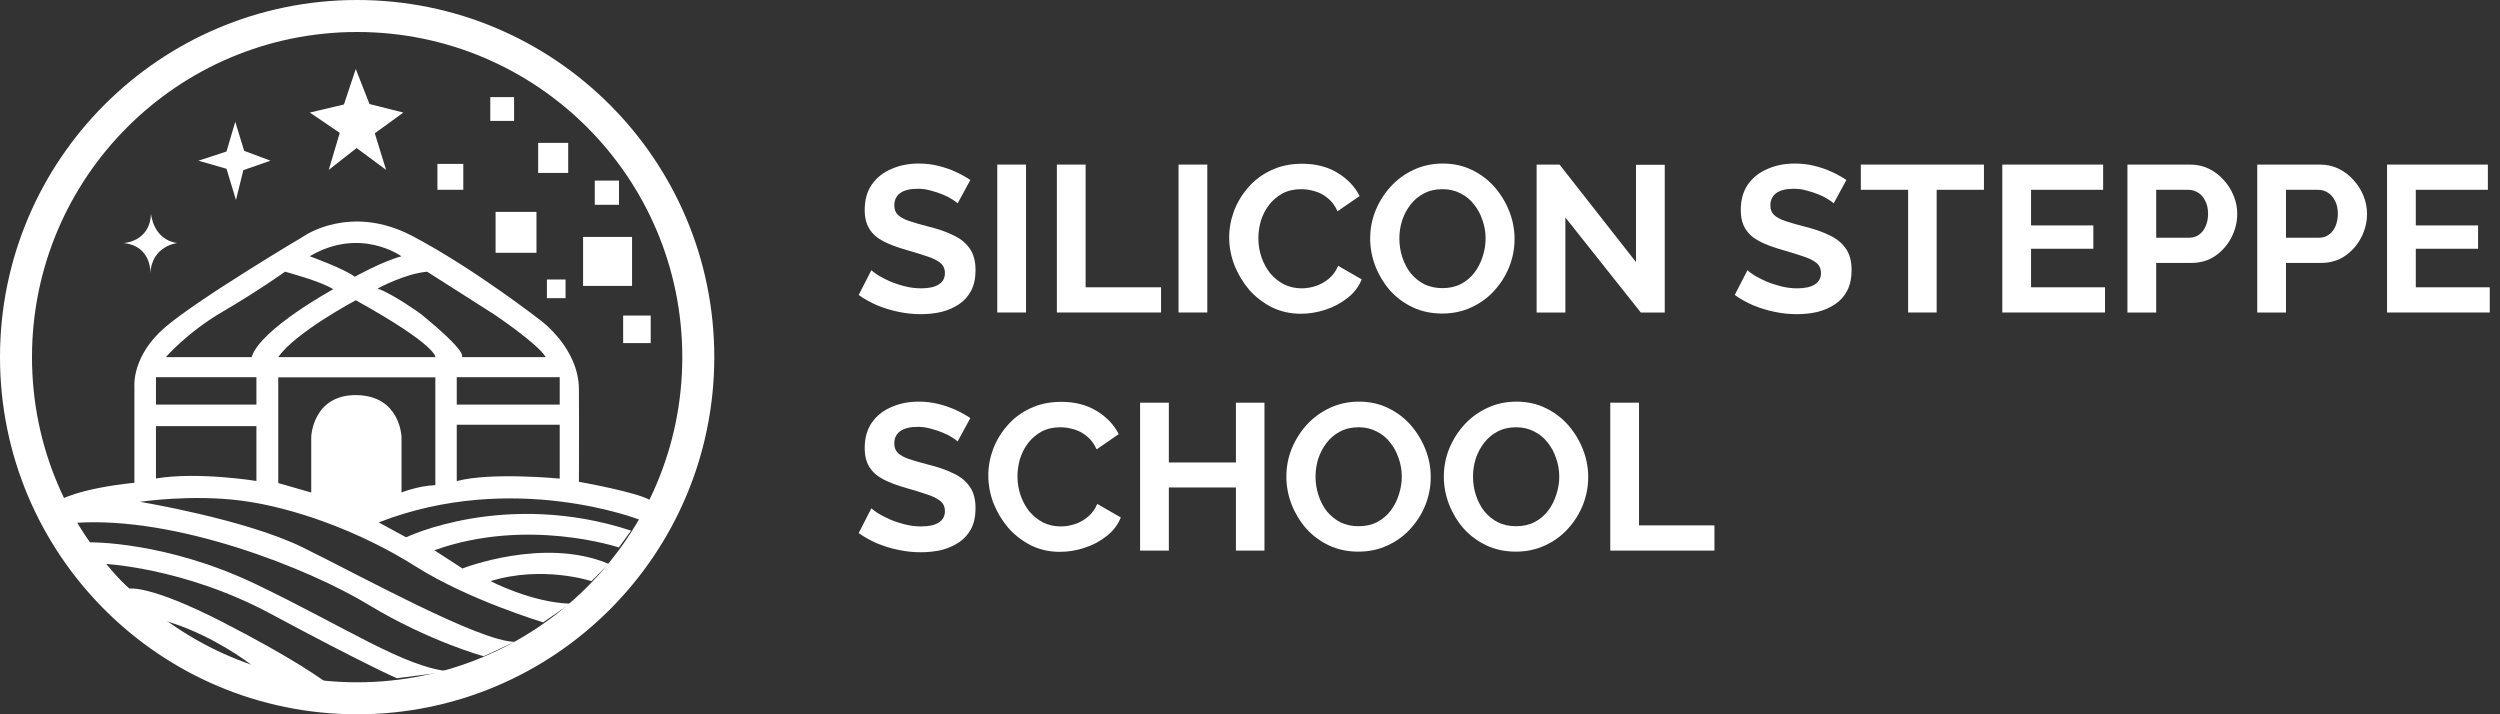 <svg width="168" height="48" viewBox="0 0 168 48" fill="none" xmlns="http://www.w3.org/2000/svg">
<rect x="0" y="0" width="168" height="48" fill="#333333" stroke="none"/>
<path d="M45.85 24C45.85 11.933 36.067 2.15 24 2.15C11.933 2.15 2.15 11.933 2.15 24C2.15 36.067 11.933 45.85 24 45.85C36.067 45.85 45.85 36.067 45.85 24ZM48 24C48 37.255 37.255 48 24 48C10.745 48 9.25228e-06 37.255 0 24C0 10.745 10.745 0 24 0C37.255 9.25452e-06 48 10.745 48 24Z" fill="white"/>
<path d="M42.989 34.948L43.737 33.639C42.923 33.087 38.903 32.377 38.903 32.377C38.903 32.377 38.922 28.89 38.903 26.141C38.884 23.392 36.351 21.55 36.351 21.55C36.351 21.55 31.816 18.007 27.684 15.847C23.561 13.687 20.456 15.847 20.456 15.847C20.456 15.847 13.314 20.082 11.088 21.999C8.854 23.916 9.032 25.945 9.032 25.945V32.442C5.226 32.835 3.964 33.63 3.964 33.63V34.724L7.096 39.847C7.096 39.847 8.723 40.932 11.575 41.867C14.426 42.801 16.707 44.541 16.707 44.541L17.698 45.298L21.794 45.775C21.794 45.775 19.849 44.307 14.94 41.792C10.032 39.277 8.704 39.557 8.704 39.557L6.806 37.874C6.806 37.874 12.285 38.071 18.213 41.259C24.533 44.653 26.665 45.578 26.665 45.578L30.227 45.12C27.198 44.858 23.196 42.128 17.156 39.239C11.126 36.36 6.03 36.444 6.03 36.444L5.077 35.135C11.846 34.677 20.728 38.192 24.785 40.651C28.852 43.11 32.508 44.101 32.508 44.101L34.584 43.129C32.218 43.11 24.187 38.669 20.316 36.771C16.446 34.883 9.406 33.723 9.406 33.723C9.406 33.723 12.855 33.2 16.259 33.648C19.662 34.097 24.122 35.658 27.927 38.061C31.48 40.315 36.5 41.82 36.5 41.82L38.323 40.567C35.724 40.492 32.966 39.052 32.966 39.052C36.463 37.968 39.744 39.052 39.744 39.052L40.904 37.893C36.538 36.051 31.078 38.202 31.078 38.202L29.189 36.977C35.444 34.733 41.586 36.79 41.586 36.79L42.409 35.658C33.957 32.891 27.291 36.107 27.291 36.107L25.449 35.107C34.471 31.582 42.989 34.929 42.989 34.929V34.948ZM37.613 25.346V27.188H30.694V25.346H37.613ZM26.982 17.221C25.73 17.549 23.841 18.596 23.841 18.596C23.131 18.053 20.812 17.221 20.812 17.221C24.215 15.211 26.973 17.221 26.973 17.221H26.982ZM23.907 20.176C29.432 23.242 29.254 24 29.254 24H18.699C19.811 22.364 23.907 20.176 23.907 20.176ZM17.231 32.321C17.231 32.321 13.304 31.685 10.481 32.153V28.637H17.231V32.321ZM17.231 27.188H10.481V25.346H17.231V27.188ZM16.904 24H11.145C11.145 24 12.566 22.345 14.95 20.952C17.334 19.559 19.157 18.259 19.157 18.259C19.157 18.259 21.635 18.923 22.392 19.437C22.392 19.437 17.483 22.12 16.913 23.99L16.904 24ZM29.254 32.601C28.076 32.648 26.982 33.097 26.982 33.097V29.366C26.982 29.366 26.908 26.599 23.972 26.552C21.027 26.505 20.915 29.338 20.915 29.338V33.097L18.699 32.461V25.355H29.254V32.611V32.601ZM28.329 21.13C28.329 21.13 26.412 19.746 25.374 19.39C25.374 19.39 27.169 18.399 28.703 18.259L33.209 21.13C33.209 21.13 36.117 23.074 36.678 24H31.021C31.021 24 31.601 23.813 28.319 21.13H28.329ZM30.694 32.321V28.544H37.613V32.162C37.613 32.162 32.985 31.713 30.694 32.33V32.321Z" fill="white"/>
<path d="M8.302 16.333C8.302 16.333 10.097 16.258 10.144 14.342C10.144 14.342 10.266 16.099 11.911 16.333C11.911 16.333 10.163 16.52 10.107 18.409C10.107 18.409 10.238 16.53 8.302 16.333Z" fill="white"/>
<path d="M13.332 10.799L15.221 10.181L15.81 8.181L16.408 10.135L18.175 10.799L16.352 11.434L15.857 13.444L15.221 11.341L13.332 10.799Z" fill="white"/>
<path d="M20.821 7.564L23.112 7.021L23.907 4.637L24.832 6.993L27.104 7.564L25.187 8.957L25.945 11.415L23.963 9.948L22.093 11.415L22.831 8.929L20.821 7.564Z" fill="white"/>
<path d="M31.134 11.014H29.395V12.753H31.134V11.014Z" fill="white"/>
<path d="M34.546 6.526H32.947V8.125H34.546V6.526Z" fill="white"/>
<path d="M38.183 9.602H36.164V11.621H38.183V9.602Z" fill="white"/>
<path d="M41.596 12.136H39.969V13.762H41.596V12.136Z" fill="white"/>
<path d="M36.051 14.239H33.303V16.988H36.051V14.239Z" fill="white"/>
<path d="M42.474 15.922H39.183V19.213H42.474V15.922Z" fill="white"/>
<path d="M38.005 18.783H36.753V20.036H38.005V18.783Z" fill="white"/>
<path d="M43.727 21.205H41.876V23.056H43.727V21.205Z" fill="white"/>
<path d="M108.21 37V27.06H110.142V35.306H115.21V37H108.21Z" fill="white"/>
<path d="M101.87 37.07C101.142 37.07 100.479 36.93 99.882 36.65C99.294 36.37 98.785 35.992 98.356 35.516C97.936 35.031 97.609 34.49 97.376 33.892C97.142 33.286 97.026 32.665 97.026 32.03C97.026 31.368 97.147 30.738 97.39 30.14C97.642 29.534 97.982 28.997 98.412 28.53C98.85 28.054 99.364 27.681 99.952 27.41C100.549 27.13 101.202 26.99 101.912 26.99C102.63 26.99 103.284 27.135 103.872 27.424C104.469 27.714 104.978 28.101 105.398 28.586C105.818 29.072 106.144 29.613 106.378 30.21C106.611 30.808 106.728 31.424 106.728 32.058C106.728 32.712 106.606 33.342 106.364 33.948C106.121 34.546 105.78 35.082 105.342 35.558C104.912 36.025 104.399 36.394 103.802 36.664C103.214 36.935 102.57 37.07 101.87 37.07ZM98.986 32.03C98.986 32.46 99.051 32.875 99.182 33.276C99.312 33.678 99.499 34.037 99.742 34.354C99.994 34.662 100.297 34.91 100.652 35.096C101.016 35.274 101.426 35.362 101.884 35.362C102.35 35.362 102.766 35.269 103.13 35.082C103.494 34.886 103.797 34.63 104.04 34.312C104.282 33.986 104.464 33.626 104.586 33.234C104.716 32.833 104.782 32.432 104.782 32.03C104.782 31.601 104.712 31.19 104.572 30.798C104.441 30.397 104.25 30.042 103.998 29.734C103.755 29.417 103.452 29.17 103.088 28.992C102.733 28.806 102.332 28.712 101.884 28.712C101.408 28.712 100.988 28.81 100.624 29.006C100.269 29.193 99.97 29.445 99.728 29.762C99.485 30.08 99.298 30.434 99.168 30.826C99.046 31.218 98.986 31.62 98.986 32.03Z" fill="white"/>
<path d="M91.288 37.07C90.56 37.07 89.897 36.93 89.3 36.65C88.712 36.37 88.203 35.992 87.774 35.516C87.354 35.031 87.027 34.49 86.794 33.892C86.56 33.286 86.444 32.665 86.444 32.03C86.444 31.368 86.565 30.738 86.808 30.14C87.06 29.534 87.4 28.997 87.83 28.53C88.268 28.054 88.782 27.681 89.37 27.41C89.967 27.13 90.62 26.99 91.33 26.99C92.048 26.99 92.702 27.135 93.29 27.424C93.887 27.714 94.396 28.101 94.816 28.586C95.236 29.072 95.562 29.613 95.796 30.21C96.029 30.808 96.146 31.424 96.146 32.058C96.146 32.712 96.024 33.342 95.782 33.948C95.539 34.546 95.198 35.082 94.76 35.558C94.33 36.025 93.817 36.394 93.22 36.664C92.632 36.935 91.988 37.07 91.288 37.07ZM88.404 32.03C88.404 32.46 88.469 32.875 88.6 33.276C88.73 33.678 88.917 34.037 89.16 34.354C89.412 34.662 89.715 34.91 90.07 35.096C90.434 35.274 90.844 35.362 91.302 35.362C91.768 35.362 92.184 35.269 92.548 35.082C92.912 34.886 93.215 34.63 93.458 34.312C93.7 33.986 93.882 33.626 94.004 33.234C94.134 32.833 94.2 32.432 94.2 32.03C94.2 31.601 94.13 31.19 93.99 30.798C93.859 30.397 93.668 30.042 93.416 29.734C93.173 29.417 92.87 29.17 92.506 28.992C92.151 28.806 91.75 28.712 91.302 28.712C90.826 28.712 90.406 28.81 90.042 29.006C89.687 29.193 89.388 29.445 89.146 29.762C88.903 30.08 88.716 30.434 88.586 30.826C88.464 31.218 88.404 31.62 88.404 32.03Z" fill="white"/>
<path d="M84.972 27.06V37H83.054V32.758H78.546V37H76.614V27.06H78.546V31.078H83.054V27.06H84.972Z" fill="white"/>
<path d="M66.414 31.96C66.414 31.354 66.522 30.761 66.736 30.182C66.96 29.594 67.282 29.062 67.702 28.586C68.122 28.101 68.636 27.718 69.242 27.438C69.849 27.149 70.54 27.004 71.314 27.004C72.229 27.004 73.018 27.205 73.68 27.606C74.352 28.008 74.852 28.53 75.178 29.174L73.694 30.196C73.526 29.823 73.307 29.529 73.036 29.314C72.766 29.09 72.476 28.936 72.168 28.852C71.86 28.759 71.557 28.712 71.258 28.712C70.773 28.712 70.348 28.81 69.984 29.006C69.63 29.202 69.331 29.459 69.088 29.776C68.846 30.094 68.664 30.448 68.542 30.84C68.43 31.232 68.374 31.624 68.374 32.016C68.374 32.455 68.444 32.88 68.584 33.29C68.724 33.692 68.92 34.051 69.172 34.368C69.434 34.676 69.742 34.924 70.096 35.11C70.46 35.288 70.857 35.376 71.286 35.376C71.594 35.376 71.907 35.325 72.224 35.222C72.542 35.12 72.836 34.956 73.106 34.732C73.377 34.508 73.587 34.219 73.736 33.864L75.318 34.774C75.122 35.269 74.8 35.689 74.352 36.034C73.914 36.38 73.419 36.641 72.868 36.818C72.318 36.996 71.772 37.084 71.23 37.084C70.521 37.084 69.872 36.94 69.284 36.65C68.696 36.352 68.188 35.96 67.758 35.474C67.338 34.98 67.007 34.429 66.764 33.822C66.531 33.206 66.414 32.586 66.414 31.96Z" fill="white"/>
<path d="M64.353 29.664C64.287 29.599 64.166 29.51 63.989 29.398C63.821 29.286 63.611 29.179 63.358 29.076C63.116 28.974 62.85 28.885 62.56 28.81C62.271 28.726 61.977 28.684 61.678 28.684C61.156 28.684 60.759 28.782 60.489 28.978C60.227 29.174 60.096 29.45 60.096 29.804C60.096 30.075 60.181 30.29 60.349 30.448C60.517 30.607 60.769 30.742 61.105 30.854C61.441 30.966 61.861 31.088 62.364 31.218C63.018 31.377 63.583 31.573 64.058 31.806C64.544 32.03 64.912 32.329 65.165 32.702C65.426 33.066 65.556 33.552 65.556 34.158C65.556 34.69 65.459 35.148 65.263 35.53C65.067 35.904 64.796 36.207 64.451 36.44C64.105 36.674 63.713 36.846 63.275 36.958C62.836 37.061 62.369 37.112 61.874 37.112C61.38 37.112 60.885 37.061 60.391 36.958C59.896 36.856 59.42 36.711 58.962 36.524C58.505 36.328 58.085 36.095 57.703 35.824L58.556 34.158C58.641 34.242 58.79 34.354 59.005 34.494C59.219 34.625 59.48 34.76 59.788 34.9C60.096 35.031 60.432 35.143 60.797 35.236C61.16 35.33 61.529 35.376 61.903 35.376C62.425 35.376 62.822 35.288 63.093 35.11C63.363 34.933 63.498 34.681 63.498 34.354C63.498 34.056 63.391 33.822 63.176 33.654C62.962 33.486 62.663 33.342 62.281 33.22C61.898 33.09 61.445 32.95 60.922 32.8C60.297 32.623 59.775 32.427 59.355 32.212C58.934 31.988 58.622 31.708 58.416 31.372C58.211 31.036 58.108 30.616 58.108 30.112C58.108 29.431 58.267 28.862 58.584 28.404C58.911 27.938 59.35 27.588 59.901 27.354C60.451 27.112 61.062 26.99 61.734 26.99C62.201 26.99 62.64 27.042 63.05 27.144C63.471 27.247 63.862 27.382 64.227 27.55C64.591 27.718 64.917 27.9 65.207 28.096L64.353 29.664Z" fill="white"/>
<path d="M167.311 19.306V21H160.409V11.06H167.185V12.754H162.341V15.148H166.527V16.716H162.341V19.306H167.311Z" fill="white"/>
<path d="M151.686 21V11.06H155.9C156.358 11.06 156.778 11.153 157.16 11.34C157.543 11.527 157.874 11.779 158.154 12.096C158.444 12.413 158.668 12.768 158.826 13.16C158.985 13.552 159.064 13.953 159.064 14.364C159.064 14.924 158.934 15.456 158.672 15.96C158.411 16.464 158.052 16.875 157.594 17.192C157.137 17.509 156.596 17.668 155.97 17.668H153.618V21H151.686ZM153.618 15.974H155.858C156.092 15.974 156.302 15.909 156.488 15.778C156.675 15.647 156.824 15.461 156.936 15.218C157.048 14.966 157.104 14.681 157.104 14.364C157.104 14.019 157.039 13.725 156.908 13.482C156.787 13.239 156.624 13.057 156.418 12.936C156.222 12.815 156.008 12.754 155.774 12.754H153.618V15.974Z" fill="white"/>
<path d="M142.964 21V11.06H147.178C147.635 11.06 148.055 11.153 148.438 11.34C148.82 11.527 149.152 11.779 149.432 12.096C149.721 12.413 149.945 12.768 150.104 13.16C150.262 13.552 150.342 13.953 150.342 14.364C150.342 14.924 150.211 15.456 149.95 15.96C149.688 16.464 149.329 16.875 148.872 17.192C148.414 17.509 147.873 17.668 147.248 17.668H144.896V21H142.964ZM144.896 15.974H147.136C147.369 15.974 147.579 15.909 147.766 15.778C147.952 15.647 148.102 15.461 148.214 15.218C148.326 14.966 148.382 14.681 148.382 14.364C148.382 14.019 148.316 13.725 148.186 13.482C148.064 13.239 147.901 13.057 147.696 12.936C147.5 12.815 147.285 12.754 147.052 12.754H144.896V15.974Z" fill="white"/>
<path d="M141.457 19.306V21H134.555V11.06H141.331V12.754H136.487V15.148H140.673V16.716H136.487V19.306H141.457Z" fill="white"/>
<path d="M133.321 12.754H130.143V21H128.225V12.754H125.047V11.06H133.321V12.754Z" fill="white"/>
<path d="M123.224 13.664C123.158 13.599 123.037 13.51 122.86 13.398C122.692 13.286 122.482 13.179 122.23 13.076C121.987 12.974 121.721 12.885 121.432 12.81C121.142 12.726 120.848 12.684 120.55 12.684C120.027 12.684 119.63 12.782 119.36 12.978C119.098 13.174 118.968 13.45 118.968 13.804C118.968 14.075 119.052 14.29 119.22 14.448C119.388 14.607 119.64 14.742 119.976 14.854C120.312 14.966 120.732 15.088 121.236 15.218C121.889 15.377 122.454 15.573 122.93 15.806C123.415 16.03 123.784 16.329 124.036 16.702C124.297 17.066 124.428 17.552 124.428 18.158C124.428 18.69 124.33 19.148 124.134 19.53C123.938 19.904 123.667 20.207 123.322 20.44C122.976 20.674 122.584 20.846 122.146 20.958C121.707 21.061 121.24 21.112 120.746 21.112C120.251 21.112 119.756 21.061 119.262 20.958C118.767 20.856 118.291 20.711 117.834 20.524C117.376 20.328 116.956 20.095 116.574 19.824L117.428 18.158C117.512 18.242 117.661 18.354 117.876 18.494C118.09 18.625 118.352 18.76 118.66 18.9C118.968 19.031 119.304 19.143 119.668 19.236C120.032 19.33 120.4 19.376 120.774 19.376C121.296 19.376 121.693 19.288 121.964 19.11C122.234 18.933 122.37 18.681 122.37 18.354C122.37 18.056 122.262 17.822 122.048 17.654C121.833 17.486 121.534 17.342 121.152 17.22C120.769 17.09 120.316 16.95 119.794 16.8C119.168 16.623 118.646 16.427 118.226 16.212C117.806 15.988 117.493 15.708 117.288 15.372C117.082 15.036 116.98 14.616 116.98 14.112C116.98 13.431 117.138 12.862 117.456 12.404C117.782 11.938 118.221 11.588 118.772 11.354C119.322 11.112 119.934 10.99 120.606 10.99C121.072 10.99 121.511 11.042 121.922 11.144C122.342 11.247 122.734 11.382 123.098 11.55C123.462 11.718 123.788 11.9 124.078 12.096L123.224 13.664Z" fill="white"/>
<path d="M105.193 14.616V21H103.261V11.06H104.801L109.939 17.612V11.074H111.871V21H110.261L105.193 14.616Z" fill="white"/>
<path d="M96.921 21.07C96.192 21.07 95.53 20.93 94.933 20.65C94.344 20.37 93.836 19.992 93.406 19.516C92.987 19.031 92.66 18.49 92.427 17.892C92.193 17.286 92.076 16.665 92.076 16.03C92.076 15.368 92.198 14.738 92.441 14.14C92.692 13.534 93.033 12.997 93.463 12.53C93.901 12.054 94.415 11.681 95.002 11.41C95.6 11.13 96.253 10.99 96.963 10.99C97.681 10.99 98.335 11.135 98.922 11.424C99.52 11.714 100.028 12.101 100.448 12.586C100.868 13.072 101.195 13.613 101.428 14.21C101.662 14.808 101.778 15.424 101.778 16.058C101.778 16.712 101.657 17.342 101.414 17.948C101.172 18.546 100.831 19.082 100.392 19.558C99.963 20.025 99.45 20.394 98.853 20.664C98.264 20.935 97.621 21.07 96.921 21.07ZM94.037 16.03C94.037 16.46 94.102 16.875 94.233 17.276C94.363 17.678 94.55 18.037 94.793 18.354C95.044 18.662 95.348 18.91 95.703 19.096C96.067 19.274 96.477 19.362 96.934 19.362C97.401 19.362 97.817 19.269 98.18 19.082C98.544 18.886 98.848 18.63 99.091 18.312C99.333 17.986 99.515 17.626 99.636 17.234C99.767 16.833 99.832 16.432 99.832 16.03C99.832 15.601 99.763 15.19 99.623 14.798C99.492 14.397 99.3 14.042 99.049 13.734C98.806 13.417 98.502 13.17 98.138 12.992C97.784 12.806 97.382 12.712 96.934 12.712C96.459 12.712 96.038 12.81 95.674 13.006C95.32 13.193 95.021 13.445 94.778 13.762C94.536 14.08 94.349 14.434 94.219 14.826C94.097 15.218 94.037 15.62 94.037 16.03Z" fill="white"/>
<path d="M82.602 15.96C82.602 15.354 82.709 14.761 82.924 14.182C83.148 13.594 83.47 13.062 83.89 12.586C84.31 12.101 84.823 11.718 85.43 11.438C86.037 11.149 86.727 11.004 87.502 11.004C88.416 11.004 89.205 11.205 89.868 11.606C90.54 12.008 91.039 12.53 91.366 13.174L89.882 14.196C89.714 13.823 89.495 13.529 89.224 13.314C88.953 13.09 88.664 12.936 88.356 12.852C88.048 12.759 87.745 12.712 87.446 12.712C86.96 12.712 86.536 12.81 86.172 13.006C85.817 13.202 85.519 13.459 85.276 13.776C85.033 14.094 84.851 14.448 84.73 14.84C84.618 15.232 84.562 15.624 84.562 16.016C84.562 16.455 84.632 16.88 84.772 17.29C84.912 17.692 85.108 18.051 85.36 18.368C85.621 18.676 85.929 18.924 86.284 19.11C86.648 19.288 87.044 19.376 87.474 19.376C87.782 19.376 88.094 19.325 88.412 19.222C88.729 19.12 89.023 18.956 89.294 18.732C89.564 18.508 89.775 18.219 89.924 17.864L91.506 18.774C91.31 19.269 90.988 19.689 90.54 20.034C90.101 20.38 89.606 20.641 89.056 20.818C88.505 20.996 87.959 21.084 87.418 21.084C86.709 21.084 86.06 20.94 85.472 20.65C84.884 20.352 84.375 19.96 83.946 19.474C83.526 18.98 83.195 18.429 82.952 17.822C82.719 17.206 82.602 16.586 82.602 15.96Z" fill="white"/>
<path d="M79.198 21V11.06H81.13V21H79.198Z" fill="white"/>
<path d="M71.022 21V11.06H72.954V19.306H78.022V21H71.022Z" fill="white"/>
<path d="M67.016 21V11.06H68.948V21H67.016Z" fill="white"/>
<path d="M64.353 13.664C64.287 13.599 64.166 13.51 63.989 13.398C63.821 13.286 63.611 13.179 63.358 13.076C63.116 12.974 62.85 12.885 62.56 12.81C62.271 12.726 61.977 12.684 61.678 12.684C61.156 12.684 60.759 12.782 60.489 12.978C60.227 13.174 60.096 13.45 60.096 13.804C60.096 14.075 60.181 14.29 60.349 14.448C60.517 14.607 60.769 14.742 61.105 14.854C61.441 14.966 61.861 15.088 62.364 15.218C63.018 15.377 63.583 15.573 64.058 15.806C64.544 16.03 64.912 16.329 65.165 16.702C65.426 17.066 65.556 17.552 65.556 18.158C65.556 18.69 65.459 19.148 65.263 19.53C65.067 19.904 64.796 20.207 64.451 20.44C64.105 20.674 63.713 20.846 63.275 20.958C62.836 21.061 62.369 21.112 61.874 21.112C61.38 21.112 60.885 21.061 60.391 20.958C59.896 20.856 59.42 20.711 58.962 20.524C58.505 20.328 58.085 20.095 57.703 19.824L58.556 18.158C58.641 18.242 58.79 18.354 59.005 18.494C59.219 18.625 59.48 18.76 59.788 18.9C60.096 19.031 60.432 19.143 60.797 19.236C61.16 19.33 61.529 19.376 61.903 19.376C62.425 19.376 62.822 19.288 63.093 19.11C63.363 18.933 63.498 18.681 63.498 18.354C63.498 18.056 63.391 17.822 63.176 17.654C62.962 17.486 62.663 17.342 62.281 17.22C61.898 17.09 61.445 16.95 60.922 16.8C60.297 16.623 59.775 16.427 59.355 16.212C58.934 15.988 58.622 15.708 58.416 15.372C58.211 15.036 58.108 14.616 58.108 14.112C58.108 13.431 58.267 12.862 58.584 12.404C58.911 11.938 59.35 11.588 59.901 11.354C60.451 11.112 61.062 10.99 61.734 10.99C62.201 10.99 62.64 11.042 63.05 11.144C63.471 11.247 63.862 11.382 64.227 11.55C64.591 11.718 64.917 11.9 65.207 12.096L64.353 13.664Z" fill="white"/>
</svg>
